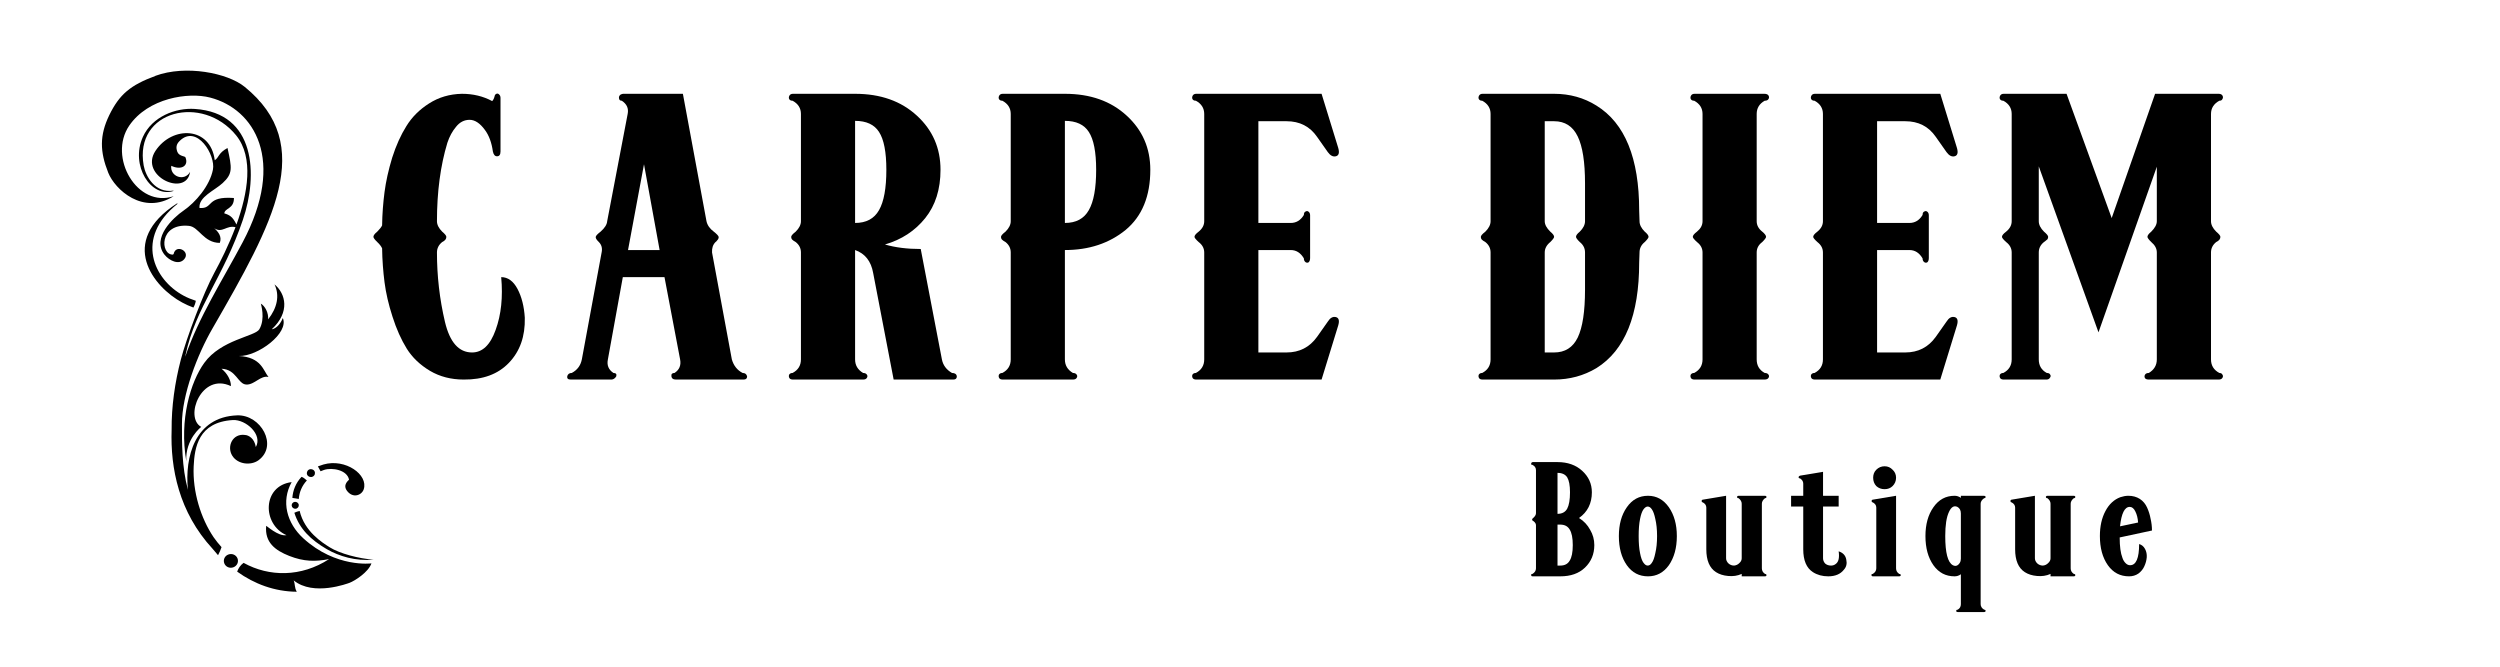 <?xml version="1.0" encoding="UTF-8"?> <svg xmlns="http://www.w3.org/2000/svg" xmlns:xlink="http://www.w3.org/1999/xlink" width="150" zoomAndPan="magnify" viewBox="0 0 112.5 30" height="40" preserveAspectRatio="xMidYMid meet" version="1.0"><defs><g></g><clipPath id="131697c7fa"><path d="M 4.477 3 L 16.816 3 L 16.816 26.855 L 4.477 26.855 Z M 4.477 3 " clip-rule="nonzero"></path></clipPath></defs><g fill="#000000" fill-opacity="1"><g transform="translate(16.804, 17.08)"><g><path d="M 4.062 0 C 3.5 0 2.992 -0.129 2.547 -0.391 C 2.098 -0.66 1.75 -0.992 1.5 -1.391 C 1.25 -1.797 1.035 -2.273 0.859 -2.828 C 0.68 -3.379 0.562 -3.895 0.5 -4.375 C 0.438 -4.863 0.398 -5.375 0.391 -5.906 C 0.348 -6 0.273 -6.094 0.172 -6.188 C 0.055 -6.301 0 -6.379 0 -6.422 C 0 -6.484 0.055 -6.562 0.172 -6.656 C 0.285 -6.77 0.359 -6.863 0.391 -6.938 C 0.398 -7.457 0.438 -7.957 0.5 -8.438 C 0.562 -8.914 0.676 -9.43 0.844 -9.984 C 1.02 -10.535 1.234 -11.008 1.484 -11.406 C 1.734 -11.812 2.07 -12.148 2.5 -12.422 C 2.938 -12.703 3.43 -12.848 3.984 -12.859 C 4.484 -12.859 4.938 -12.75 5.344 -12.531 C 5.395 -12.582 5.43 -12.656 5.453 -12.75 C 5.461 -12.801 5.488 -12.836 5.531 -12.859 C 5.582 -12.879 5.625 -12.867 5.656 -12.828 C 5.695 -12.797 5.719 -12.742 5.719 -12.672 L 5.719 -10.266 C 5.719 -10.117 5.664 -10.047 5.562 -10.047 C 5.469 -10.047 5.406 -10.117 5.375 -10.266 C 5.32 -10.66 5.203 -10.984 5.016 -11.234 C 4.797 -11.535 4.566 -11.688 4.328 -11.688 C 4.086 -11.688 3.883 -11.582 3.719 -11.375 C 3.551 -11.176 3.422 -10.938 3.328 -10.656 C 3.016 -9.625 2.859 -8.445 2.859 -7.125 C 2.859 -6.969 2.938 -6.812 3.094 -6.656 C 3.219 -6.551 3.281 -6.473 3.281 -6.422 C 3.281 -6.379 3.27 -6.344 3.25 -6.312 C 3.238 -6.289 3.211 -6.266 3.172 -6.234 C 3.129 -6.211 3.102 -6.195 3.094 -6.188 C 2.938 -6.062 2.859 -5.906 2.859 -5.719 C 2.859 -4.664 2.977 -3.625 3.219 -2.594 C 3.438 -1.676 3.844 -1.219 4.438 -1.219 C 4.906 -1.219 5.258 -1.555 5.5 -2.234 C 5.75 -2.922 5.832 -3.711 5.75 -4.609 C 6.051 -4.609 6.297 -4.43 6.484 -4.078 C 6.672 -3.723 6.781 -3.289 6.812 -2.781 C 6.832 -1.945 6.594 -1.27 6.094 -0.75 C 5.602 -0.238 4.926 0.008 4.062 0 Z M 4.062 0 "></path></g></g></g><g fill="#000000" fill-opacity="1"><g transform="translate(25.511, 17.08)"><g><path d="M 1.438 -6.188 C 1.332 -6.289 1.285 -6.367 1.297 -6.422 C 1.305 -6.473 1.379 -6.551 1.516 -6.656 C 1.703 -6.82 1.801 -6.977 1.812 -7.125 L 2.734 -11.953 C 2.785 -12.203 2.695 -12.398 2.469 -12.547 C 2.395 -12.547 2.352 -12.582 2.344 -12.656 C 2.332 -12.727 2.359 -12.785 2.422 -12.828 C 2.473 -12.848 2.508 -12.859 2.531 -12.859 L 5.219 -12.859 L 6.281 -7.125 C 6.32 -6.945 6.43 -6.789 6.609 -6.656 C 6.742 -6.551 6.816 -6.473 6.828 -6.422 C 6.836 -6.367 6.812 -6.312 6.75 -6.25 C 6.727 -6.219 6.707 -6.195 6.688 -6.188 C 6.57 -6.07 6.52 -5.914 6.531 -5.719 L 7.422 -0.906 C 7.504 -0.625 7.664 -0.422 7.906 -0.297 C 8.02 -0.297 8.086 -0.242 8.109 -0.141 C 8.109 -0.047 8.055 0 7.953 0 L 4.906 0 C 4.781 0 4.711 -0.051 4.703 -0.156 C 4.691 -0.25 4.738 -0.297 4.844 -0.297 C 5.062 -0.441 5.145 -0.645 5.094 -0.906 L 4.391 -4.609 L 2.516 -4.609 L 1.844 -0.906 C 1.789 -0.645 1.875 -0.441 2.094 -0.297 C 2.207 -0.297 2.25 -0.242 2.219 -0.141 C 2.164 -0.055 2.098 -0.008 2.016 0 L 0.172 0 C 0.047 0 -0.004 -0.051 0.016 -0.156 C 0.047 -0.25 0.113 -0.297 0.219 -0.297 C 0.469 -0.43 0.617 -0.633 0.672 -0.906 L 1.562 -5.719 C 1.602 -5.906 1.562 -6.062 1.438 -6.188 Z M 4.172 -5.828 L 3.469 -9.688 L 2.75 -5.828 Z M 4.172 -5.828 "></path></g></g></g><g fill="#000000" fill-opacity="1"><g transform="translate(35.495, 17.08)"><g><path d="M 2.984 -11.641 L 2.984 -7.047 C 3.484 -7.047 3.844 -7.238 4.062 -7.625 C 4.281 -8.008 4.391 -8.613 4.391 -9.438 C 4.391 -10.238 4.281 -10.805 4.062 -11.141 C 3.852 -11.473 3.492 -11.641 2.984 -11.641 Z M 0.547 -11.953 C 0.547 -12.211 0.422 -12.41 0.172 -12.547 C 0.098 -12.547 0.047 -12.57 0.016 -12.625 C -0.004 -12.676 0 -12.727 0.031 -12.781 C 0.062 -12.832 0.113 -12.859 0.188 -12.859 L 2.984 -12.859 C 4.129 -12.859 5.055 -12.531 5.766 -11.875 C 6.473 -11.227 6.828 -10.414 6.828 -9.438 C 6.828 -8.562 6.598 -7.836 6.141 -7.266 C 5.68 -6.691 5.078 -6.297 4.328 -6.078 C 4.797 -5.941 5.332 -5.875 5.938 -5.875 L 6.891 -0.906 C 6.941 -0.645 7.094 -0.441 7.344 -0.297 C 7.477 -0.297 7.551 -0.242 7.562 -0.141 C 7.562 -0.047 7.508 0 7.406 0 L 4.719 0 L 3.797 -4.797 C 3.703 -5.328 3.43 -5.672 2.984 -5.828 L 2.984 -0.906 C 2.984 -0.645 3.102 -0.441 3.344 -0.297 C 3.426 -0.297 3.484 -0.27 3.516 -0.219 C 3.547 -0.176 3.547 -0.129 3.516 -0.078 C 3.484 -0.023 3.426 0 3.344 0 L 0.188 0 C 0.113 0 0.062 -0.02 0.031 -0.062 C 0 -0.113 -0.004 -0.164 0.016 -0.219 C 0.047 -0.27 0.098 -0.297 0.172 -0.297 C 0.422 -0.43 0.547 -0.633 0.547 -0.906 L 0.547 -5.719 C 0.547 -5.906 0.469 -6.062 0.312 -6.188 C 0.301 -6.195 0.273 -6.211 0.234 -6.234 C 0.191 -6.266 0.16 -6.289 0.141 -6.312 C 0.117 -6.344 0.109 -6.379 0.109 -6.422 C 0.109 -6.473 0.176 -6.551 0.312 -6.656 C 0.469 -6.812 0.547 -6.969 0.547 -7.125 Z M 0.547 -11.953 "></path></g></g></g><g fill="#000000" fill-opacity="1"><g transform="translate(44.936, 17.08)"><g><path d="M 2.984 -11.641 L 2.984 -7.047 C 3.484 -7.047 3.844 -7.238 4.062 -7.625 C 4.281 -8.008 4.391 -8.613 4.391 -9.438 C 4.391 -10.238 4.281 -10.805 4.062 -11.141 C 3.852 -11.473 3.492 -11.641 2.984 -11.641 Z M 0.547 -11.953 C 0.547 -12.211 0.422 -12.41 0.172 -12.547 C 0.098 -12.547 0.047 -12.57 0.016 -12.625 C -0.004 -12.676 0 -12.727 0.031 -12.781 C 0.062 -12.832 0.113 -12.859 0.188 -12.859 L 2.984 -12.859 C 4.129 -12.859 5.055 -12.531 5.766 -11.875 C 6.473 -11.227 6.828 -10.414 6.828 -9.438 C 6.828 -8.25 6.457 -7.348 5.719 -6.734 C 4.977 -6.129 4.066 -5.828 2.984 -5.828 L 2.984 -0.906 C 2.984 -0.645 3.102 -0.441 3.344 -0.297 C 3.426 -0.297 3.484 -0.27 3.516 -0.219 C 3.547 -0.176 3.547 -0.129 3.516 -0.078 C 3.484 -0.023 3.426 0 3.344 0 L 0.188 0 C 0.113 0 0.062 -0.02 0.031 -0.062 C 0 -0.113 -0.004 -0.164 0.016 -0.219 C 0.047 -0.27 0.098 -0.297 0.172 -0.297 C 0.422 -0.43 0.547 -0.633 0.547 -0.906 L 0.547 -5.719 C 0.547 -5.906 0.469 -6.062 0.312 -6.188 C 0.301 -6.195 0.273 -6.211 0.234 -6.234 C 0.191 -6.266 0.16 -6.289 0.141 -6.312 C 0.117 -6.344 0.109 -6.379 0.109 -6.422 C 0.109 -6.473 0.176 -6.551 0.312 -6.656 C 0.469 -6.812 0.547 -6.969 0.547 -7.125 Z M 0.547 -11.953 "></path></g></g></g><g fill="#000000" fill-opacity="1"><g transform="translate(53.643, 17.08)"><g><path d="M 2.984 -1.219 L 4.25 -1.219 C 4.832 -1.219 5.289 -1.453 5.625 -1.922 L 6.109 -2.609 C 6.211 -2.773 6.332 -2.844 6.469 -2.812 C 6.602 -2.781 6.641 -2.656 6.578 -2.438 L 5.828 0 L 0.188 0 C 0.113 0 0.062 -0.02 0.031 -0.062 C 0 -0.113 -0.004 -0.164 0.016 -0.219 C 0.047 -0.27 0.098 -0.297 0.172 -0.297 C 0.422 -0.43 0.547 -0.633 0.547 -0.906 L 0.547 -5.719 C 0.547 -5.906 0.461 -6.062 0.297 -6.188 C 0.172 -6.301 0.109 -6.379 0.109 -6.422 C 0.109 -6.484 0.172 -6.562 0.297 -6.656 C 0.461 -6.789 0.547 -6.945 0.547 -7.125 L 0.547 -11.953 C 0.547 -12.211 0.422 -12.41 0.172 -12.547 C 0.098 -12.547 0.047 -12.57 0.016 -12.625 C -0.004 -12.676 0 -12.727 0.031 -12.781 C 0.062 -12.832 0.113 -12.859 0.188 -12.859 L 5.828 -12.859 L 6.578 -10.422 C 6.641 -10.203 6.602 -10.078 6.469 -10.047 C 6.344 -10.016 6.223 -10.078 6.109 -10.234 L 5.625 -10.922 C 5.301 -11.391 4.844 -11.625 4.25 -11.625 L 2.984 -11.625 L 2.984 -7.047 L 4.438 -7.047 C 4.688 -7.047 4.883 -7.164 5.031 -7.406 C 5.031 -7.488 5.055 -7.539 5.109 -7.562 C 5.16 -7.594 5.207 -7.586 5.25 -7.547 C 5.289 -7.516 5.312 -7.461 5.312 -7.391 L 5.312 -5.469 C 5.312 -5.383 5.289 -5.32 5.25 -5.281 C 5.207 -5.25 5.16 -5.25 5.109 -5.281 C 5.055 -5.32 5.031 -5.379 5.031 -5.453 C 4.883 -5.703 4.688 -5.828 4.438 -5.828 L 2.984 -5.828 Z M 2.984 -1.219 "></path></g></g></g><g fill="#000000" fill-opacity="1"><g transform="translate(62.137, 17.08)"><g></g></g></g><g fill="#000000" fill-opacity="1"><g transform="translate(66.529, 17.08)"><g><path d="M 2.984 -11.625 L 2.984 -7.125 C 2.984 -6.977 3.066 -6.82 3.234 -6.656 C 3.348 -6.562 3.406 -6.484 3.406 -6.422 C 3.406 -6.379 3.348 -6.301 3.234 -6.188 C 3.066 -6.051 2.984 -5.895 2.984 -5.719 L 2.984 -1.219 L 3.406 -1.219 C 3.895 -1.219 4.25 -1.441 4.469 -1.891 C 4.688 -2.348 4.797 -3.066 4.797 -4.047 L 4.797 -5.719 C 4.797 -5.906 4.719 -6.062 4.562 -6.188 C 4.445 -6.301 4.391 -6.379 4.391 -6.422 C 4.391 -6.484 4.445 -6.562 4.562 -6.656 C 4.719 -6.812 4.797 -6.969 4.797 -7.125 L 4.797 -8.828 C 4.797 -9.785 4.688 -10.488 4.469 -10.938 C 4.25 -11.395 3.895 -11.625 3.406 -11.625 Z M 0.547 -11.953 C 0.547 -12.211 0.422 -12.41 0.172 -12.547 C 0.098 -12.547 0.047 -12.57 0.016 -12.625 C -0.004 -12.676 0 -12.727 0.031 -12.781 C 0.062 -12.832 0.113 -12.859 0.188 -12.859 L 3.406 -12.859 C 4.113 -12.859 4.75 -12.68 5.312 -12.328 C 6.594 -11.535 7.234 -9.961 7.234 -7.609 L 7.25 -7.125 C 7.25 -6.969 7.328 -6.812 7.484 -6.656 C 7.598 -6.562 7.656 -6.484 7.656 -6.422 C 7.656 -6.379 7.598 -6.301 7.484 -6.188 C 7.328 -6.062 7.25 -5.906 7.25 -5.719 L 7.234 -5.266 C 7.234 -2.898 6.594 -1.316 5.312 -0.516 C 4.738 -0.172 4.102 0 3.406 0 L 0.188 0 C 0.113 0 0.062 -0.02 0.031 -0.062 C 0 -0.113 -0.004 -0.164 0.016 -0.219 C 0.047 -0.27 0.098 -0.297 0.172 -0.297 C 0.422 -0.43 0.547 -0.633 0.547 -0.906 L 0.547 -5.719 C 0.547 -5.906 0.469 -6.062 0.312 -6.188 C 0.301 -6.195 0.273 -6.211 0.234 -6.234 C 0.191 -6.266 0.16 -6.289 0.141 -6.312 C 0.117 -6.344 0.109 -6.379 0.109 -6.422 C 0.109 -6.473 0.176 -6.551 0.312 -6.656 C 0.469 -6.812 0.547 -6.969 0.547 -7.125 Z M 0.547 -11.953 "></path></g></g></g><g fill="#000000" fill-opacity="1"><g transform="translate(76.067, 17.08)"><g><path d="M 0.109 -6.422 C 0.109 -6.484 0.172 -6.562 0.297 -6.656 C 0.461 -6.789 0.547 -6.945 0.547 -7.125 L 0.547 -11.953 C 0.547 -12.211 0.422 -12.41 0.172 -12.547 C 0.098 -12.547 0.047 -12.57 0.016 -12.625 C -0.004 -12.676 0 -12.727 0.031 -12.781 C 0.062 -12.832 0.113 -12.859 0.188 -12.859 L 3.328 -12.859 C 3.422 -12.859 3.484 -12.832 3.516 -12.781 C 3.547 -12.727 3.547 -12.676 3.516 -12.625 C 3.484 -12.57 3.426 -12.547 3.344 -12.547 C 3.102 -12.41 2.984 -12.211 2.984 -11.953 L 2.984 -7.125 C 2.984 -6.945 3.066 -6.789 3.234 -6.656 C 3.348 -6.562 3.406 -6.484 3.406 -6.422 C 3.406 -6.379 3.348 -6.301 3.234 -6.188 C 3.066 -6.062 2.984 -5.906 2.984 -5.719 L 2.984 -0.906 C 2.984 -0.633 3.102 -0.43 3.344 -0.297 C 3.426 -0.297 3.484 -0.27 3.516 -0.219 C 3.547 -0.176 3.547 -0.129 3.516 -0.078 C 3.484 -0.023 3.422 0 3.328 0 L 0.188 0 C 0.113 0 0.062 -0.02 0.031 -0.062 C 0 -0.113 -0.004 -0.164 0.016 -0.219 C 0.047 -0.27 0.098 -0.297 0.172 -0.297 C 0.422 -0.43 0.547 -0.633 0.547 -0.906 L 0.547 -5.719 C 0.547 -5.906 0.461 -6.062 0.297 -6.188 C 0.172 -6.301 0.109 -6.379 0.109 -6.422 Z M 0.109 -6.422 "></path></g></g></g><g fill="#000000" fill-opacity="1"><g transform="translate(81.485, 17.08)"><g><path d="M 2.984 -1.219 L 4.25 -1.219 C 4.832 -1.219 5.289 -1.453 5.625 -1.922 L 6.109 -2.609 C 6.211 -2.773 6.332 -2.844 6.469 -2.812 C 6.602 -2.781 6.641 -2.656 6.578 -2.438 L 5.828 0 L 0.188 0 C 0.113 0 0.062 -0.02 0.031 -0.062 C 0 -0.113 -0.004 -0.164 0.016 -0.219 C 0.047 -0.27 0.098 -0.297 0.172 -0.297 C 0.422 -0.43 0.547 -0.633 0.547 -0.906 L 0.547 -5.719 C 0.547 -5.906 0.461 -6.062 0.297 -6.188 C 0.172 -6.301 0.109 -6.379 0.109 -6.422 C 0.109 -6.484 0.172 -6.562 0.297 -6.656 C 0.461 -6.789 0.547 -6.945 0.547 -7.125 L 0.547 -11.953 C 0.547 -12.211 0.422 -12.41 0.172 -12.547 C 0.098 -12.547 0.047 -12.57 0.016 -12.625 C -0.004 -12.676 0 -12.727 0.031 -12.781 C 0.062 -12.832 0.113 -12.859 0.188 -12.859 L 5.828 -12.859 L 6.578 -10.422 C 6.641 -10.203 6.602 -10.078 6.469 -10.047 C 6.344 -10.016 6.223 -10.078 6.109 -10.234 L 5.625 -10.922 C 5.301 -11.391 4.844 -11.625 4.25 -11.625 L 2.984 -11.625 L 2.984 -7.047 L 4.438 -7.047 C 4.688 -7.047 4.883 -7.164 5.031 -7.406 C 5.031 -7.488 5.055 -7.539 5.109 -7.562 C 5.16 -7.594 5.207 -7.586 5.25 -7.547 C 5.289 -7.516 5.312 -7.461 5.312 -7.391 L 5.312 -5.469 C 5.312 -5.383 5.289 -5.32 5.25 -5.281 C 5.207 -5.25 5.16 -5.25 5.109 -5.281 C 5.055 -5.32 5.031 -5.379 5.031 -5.453 C 4.883 -5.703 4.688 -5.828 4.438 -5.828 L 2.984 -5.828 Z M 2.984 -1.219 "></path></g></g></g><g fill="#000000" fill-opacity="1"><g transform="translate(89.979, 17.08)"><g><path d="M 4.453 -2.125 L 1.766 -9.594 L 1.766 -7.125 C 1.766 -6.969 1.844 -6.812 2 -6.656 C 2.125 -6.551 2.188 -6.473 2.188 -6.422 C 2.188 -6.379 2.176 -6.344 2.156 -6.312 C 2.133 -6.289 2.102 -6.266 2.062 -6.234 C 2.031 -6.211 2.008 -6.195 2 -6.188 C 1.844 -6.062 1.766 -5.906 1.766 -5.719 L 1.766 -0.906 C 1.766 -0.633 1.883 -0.43 2.125 -0.297 C 2.207 -0.297 2.258 -0.27 2.281 -0.219 C 2.312 -0.176 2.305 -0.129 2.266 -0.078 C 2.234 -0.023 2.18 0 2.109 0 L 0.188 0 C 0.113 0 0.062 -0.02 0.031 -0.062 C 0 -0.113 -0.004 -0.164 0.016 -0.219 C 0.047 -0.27 0.098 -0.297 0.172 -0.297 C 0.422 -0.43 0.547 -0.633 0.547 -0.906 L 0.547 -5.719 C 0.547 -5.906 0.461 -6.062 0.297 -6.188 C 0.172 -6.301 0.109 -6.379 0.109 -6.422 C 0.109 -6.484 0.172 -6.562 0.297 -6.656 C 0.461 -6.789 0.547 -6.945 0.547 -7.125 L 0.547 -11.953 C 0.547 -12.211 0.422 -12.41 0.172 -12.547 C 0.098 -12.547 0.047 -12.57 0.016 -12.625 C -0.004 -12.676 0 -12.727 0.031 -12.781 C 0.062 -12.832 0.113 -12.859 0.188 -12.859 L 3.016 -12.859 L 5.047 -7.266 L 7 -12.859 L 9.859 -12.859 C 9.941 -12.859 10 -12.832 10.031 -12.781 C 10.062 -12.727 10.062 -12.676 10.031 -12.625 C 10.008 -12.57 9.961 -12.547 9.891 -12.547 C 9.641 -12.41 9.516 -12.211 9.516 -11.953 L 9.516 -7.125 C 9.516 -6.969 9.594 -6.812 9.75 -6.656 C 9.875 -6.551 9.938 -6.473 9.938 -6.422 C 9.938 -6.379 9.926 -6.344 9.906 -6.312 C 9.895 -6.289 9.867 -6.266 9.828 -6.234 C 9.785 -6.211 9.758 -6.195 9.75 -6.188 C 9.594 -6.062 9.516 -5.906 9.516 -5.719 L 9.516 -0.906 C 9.516 -0.633 9.641 -0.43 9.891 -0.297 C 9.961 -0.297 10.008 -0.27 10.031 -0.219 C 10.062 -0.176 10.062 -0.129 10.031 -0.078 C 10 -0.023 9.941 0 9.859 0 L 6.719 0 C 6.633 0 6.578 -0.02 6.547 -0.062 C 6.516 -0.113 6.516 -0.164 6.547 -0.219 C 6.578 -0.27 6.633 -0.297 6.719 -0.297 C 6.957 -0.441 7.078 -0.645 7.078 -0.906 L 7.078 -5.719 C 7.078 -5.895 6.992 -6.051 6.828 -6.188 C 6.711 -6.301 6.656 -6.379 6.656 -6.422 C 6.656 -6.484 6.711 -6.562 6.828 -6.656 C 6.992 -6.82 7.078 -6.977 7.078 -7.125 L 7.078 -9.578 Z M 4.453 -2.125 "></path></g></g></g><g clip-path="url(#131697c7fa)"><path fill="#000000" d="M 10.688 25.129 C 10.625 24.969 10.441 24.891 10.277 24.953 C 10.113 25.012 10.031 25.191 10.094 25.352 C 10.156 25.512 10.34 25.59 10.504 25.527 C 10.668 25.465 10.75 25.289 10.688 25.129 Z M 8.262 13.305 C 6.91 12.578 6.055 10.715 7.984 9.176 L 7.977 9.145 C 5.258 10.891 6.922 12.93 8.199 13.613 C 8.363 13.703 8.531 13.777 8.703 13.84 C 8.758 13.746 8.793 13.648 8.812 13.535 C 8.621 13.473 8.434 13.398 8.262 13.305 Z M 13.648 24.223 C 12.902 23.539 12.641 22.562 13.125 21.695 C 11.801 21.859 11.785 23.594 12.891 24.082 C 12.516 24.156 11.961 23.617 11.977 23.668 C 11.91 24.41 12.383 24.766 13.016 25.016 C 13.68 25.277 14.188 25.277 14.809 25.16 C 13.551 25.977 12.109 25.965 10.961 25.328 C 10.809 25.441 10.727 25.578 10.672 25.723 C 11.445 26.281 12.363 26.621 13.355 26.629 C 13.246 26.445 13.285 26.285 13.215 26.117 C 14.105 26.848 15.664 26.25 15.73 26.227 C 15.965 26.137 16.574 25.754 16.715 25.352 C 16.715 25.352 15.117 25.566 13.648 24.223 Z M 6.988 3.418 C 5.871 3.832 5.375 4.242 4.914 5.188 C 4.477 6.094 4.492 6.82 4.871 7.773 C 5.172 8.527 6.438 9.699 7.816 8.828 C 6.18 9.383 4.844 7.074 5.816 5.652 C 6.664 4.414 8.469 4.133 9.457 4.391 C 11.441 4.906 12.883 7.203 10.922 10.898 C 10.027 12.586 8.934 14.281 8.336 16.051 C 8.34 16.02 8.348 15.988 8.352 15.961 C 8.809 13.816 10.051 12.488 10.93 9.891 C 11.617 7.875 11.516 5.082 8.766 4.902 C 7.906 4.844 6.848 5.242 6.43 6.16 C 5.848 7.449 6.797 8.926 7.805 8.594 L 7.801 8.578 C 6.98 8.707 6.551 7.93 6.465 7.445 C 6.027 4.961 9.117 4.227 10.625 6.09 C 11.434 7.09 11.148 8.703 10.641 10.105 C 10.473 9.754 10.328 9.672 10.094 9.602 C 10.109 9.359 10.535 9.406 10.527 8.91 C 9.242 8.816 9.629 9.41 8.977 9.359 C 8.93 8.859 9.652 8.578 10.02 8.238 C 10.48 7.812 10.441 7.574 10.238 6.66 C 9.816 6.887 9.859 7.09 9.664 7.211 C 9.473 5.684 7.754 5.645 6.996 6.789 C 6.246 7.922 8.383 8.902 8.555 7.734 C 8.297 8.188 7.641 7.941 7.707 7.461 C 8.164 7.68 8.504 7.457 8.344 7.078 C 8.324 7.023 8.051 7.035 7.977 6.824 C 7.91 6.629 7.934 6.488 8.086 6.34 C 8.863 5.578 9.711 6.992 9.582 7.633 C 9.441 8.359 8.801 9.109 8.25 9.484 C 7.82 9.777 6.801 10.707 7.406 11.465 C 7.621 11.73 8.055 11.945 8.293 11.66 C 8.586 11.312 7.91 10.957 7.812 11.434 L 7.777 11.457 C 7.211 11.473 7.141 10.027 8.504 10.164 C 8.949 10.207 9.164 10.93 9.891 10.93 C 9.996 10.652 9.832 10.441 9.641 10.27 C 10 10.512 10.191 10.121 10.598 10.223 C 10.289 11.039 9.918 11.777 9.648 12.27 C 9.16 13.164 8.383 15.23 8.137 16.184 C 7.867 17.219 7.715 18.301 7.723 19.34 C 7.664 21.059 8.043 23.043 9.566 24.695 C 9.645 24.793 9.727 24.891 9.812 24.984 C 9.875 24.863 9.93 24.742 9.969 24.621 C 9.84 24.48 9.723 24.332 9.613 24.176 C 9.035 23.32 8.664 22.129 8.715 20.988 C 8.754 20.137 8.922 18.996 10.48 18.902 C 11.066 18.871 11.832 19.559 11.512 20.117 C 11.453 19.73 11.188 19.582 11.027 19.574 C 10.469 19.492 10.191 20.09 10.453 20.508 C 10.703 20.906 11.297 20.957 11.633 20.711 C 12.527 20.051 11.738 18.656 10.676 18.691 C 8.766 18.758 8.305 20.57 8.457 22.043 C 8.176 21.008 8.188 19.895 8.188 19.09 C 8.18 17.773 8.887 15.941 9.566 14.773 C 12.312 10.008 14.246 6.535 11.008 3.906 C 10.238 3.281 8.352 2.91 6.988 3.414 Z M 10.234 6.66 C 10.289 6.629 10.27 6.625 10.234 6.66 Z M 12.066 14.371 C 12.09 14.082 11.926 13.77 11.738 13.664 C 11.738 13.68 11.953 14.344 11.668 14.82 C 11.477 15.141 9.941 15.285 9.191 16.332 C 8.578 17.18 8.062 18.871 8.383 20.754 C 8.332 19.758 9.055 19.211 9.055 19.211 C 8.285 18.793 9.059 16.742 10.391 17.375 C 10.398 17.117 10.234 16.805 9.969 16.594 C 10.641 16.621 10.699 17.289 11.086 17.305 C 11.453 17.32 11.734 16.875 12.082 16.965 C 11.852 16.691 11.766 16.07 10.746 16.02 C 11.605 16.047 13.02 14.98 12.727 14.312 C 12.578 14.691 12.324 14.816 12.23 14.816 C 13.062 14.043 12.859 13.215 12.352 12.797 C 12.594 13.293 12.473 13.859 12.066 14.371 Z M 14.305 20.988 C 14.344 21.059 14.387 21.133 14.426 21.207 C 14.477 21.184 14.527 21.164 14.578 21.148 C 14.949 21.023 15.625 21.152 15.707 21.586 C 15.711 21.602 15.398 21.797 15.617 22.09 C 15.883 22.438 16.277 22.289 16.367 22.02 C 16.586 21.371 15.551 20.617 14.555 20.902 C 14.465 20.93 14.383 20.957 14.305 20.988 Z M 13.57 21.457 C 13.309 21.734 13.18 22.066 13.156 22.406 C 13.246 22.414 13.34 22.441 13.445 22.453 C 13.469 22.152 13.582 21.863 13.809 21.621 C 13.73 21.555 13.66 21.488 13.57 21.457 Z M 14.703 24.711 C 15.266 25.035 16.004 25.258 16.812 25.184 C 16.152 25.141 15.277 24.906 14.844 24.633 C 14.5 24.418 13.703 23.918 13.484 22.992 C 13.402 23.008 13.32 23.039 13.246 23.074 C 13.477 23.809 13.992 24.293 14.703 24.711 Z M 14.152 21.203 C 14.102 21.117 13.992 21.086 13.902 21.133 C 13.816 21.18 13.781 21.289 13.828 21.375 C 13.879 21.461 13.988 21.492 14.078 21.445 C 14.168 21.398 14.199 21.293 14.152 21.203 Z M 13.145 22.812 C 13.188 22.887 13.285 22.918 13.363 22.875 C 13.438 22.836 13.469 22.738 13.426 22.664 C 13.383 22.59 13.285 22.559 13.207 22.602 C 13.133 22.641 13.102 22.738 13.145 22.812 Z M 13.145 22.812 " fill-opacity="1" fill-rule="nonzero"></path></g><g fill="#000000" fill-opacity="1"><g transform="translate(68.9, 25.935)"><g><path d="M 1.188 -4.656 L 1.188 -2.812 C 1.395 -2.812 1.539 -2.891 1.625 -3.047 C 1.707 -3.203 1.75 -3.445 1.75 -3.781 C 1.75 -4.094 1.707 -4.316 1.625 -4.453 C 1.539 -4.586 1.395 -4.656 1.188 -4.656 Z M 0.219 -4.781 C 0.219 -4.883 0.164 -4.961 0.062 -5.016 C 0.031 -5.016 0.008 -5.023 0 -5.047 C 0 -5.066 0.004 -5.086 0.016 -5.109 C 0.023 -5.129 0.047 -5.141 0.078 -5.141 L 1.188 -5.141 C 1.645 -5.141 2.016 -5.008 2.297 -4.75 C 2.586 -4.488 2.734 -4.164 2.734 -3.781 C 2.734 -3.281 2.539 -2.895 2.156 -2.625 C 2.375 -2.488 2.539 -2.312 2.656 -2.094 C 2.781 -1.883 2.844 -1.656 2.844 -1.406 C 2.844 -1 2.703 -0.66 2.422 -0.391 C 2.148 -0.129 1.781 0 1.312 0 L 0.078 0 C 0.047 0 0.023 -0.004 0.016 -0.016 C 0.004 -0.035 0 -0.055 0 -0.078 C 0.008 -0.098 0.031 -0.109 0.062 -0.109 C 0.164 -0.172 0.219 -0.254 0.219 -0.359 L 0.219 -2.297 C 0.219 -2.359 0.188 -2.414 0.125 -2.469 C 0.113 -2.477 0.098 -2.488 0.078 -2.5 C 0.066 -2.508 0.055 -2.52 0.047 -2.531 C 0.047 -2.539 0.047 -2.551 0.047 -2.562 C 0.047 -2.582 0.07 -2.613 0.125 -2.656 C 0.188 -2.719 0.219 -2.781 0.219 -2.844 Z M 1.188 -0.484 L 1.312 -0.484 C 1.508 -0.484 1.648 -0.555 1.734 -0.703 C 1.828 -0.848 1.875 -1.082 1.875 -1.406 C 1.875 -1.727 1.828 -1.961 1.734 -2.109 C 1.648 -2.254 1.508 -2.328 1.312 -2.328 L 1.188 -2.328 Z M 1.188 -0.484 "></path></g></g></g><g fill="#000000" fill-opacity="1"><g transform="translate(72.849, 25.935)"><g><path d="M 0 -1.812 C 0 -2.332 0.117 -2.766 0.359 -3.109 C 0.598 -3.453 0.914 -3.625 1.312 -3.625 C 1.695 -3.625 2.008 -3.453 2.25 -3.109 C 2.488 -2.766 2.609 -2.332 2.609 -1.812 C 2.609 -1.281 2.488 -0.844 2.25 -0.5 C 2.008 -0.164 1.695 0 1.312 0 C 0.914 0 0.598 -0.164 0.359 -0.5 C 0.117 -0.844 0 -1.281 0 -1.812 Z M 1.109 -0.609 C 1.172 -0.523 1.234 -0.484 1.297 -0.484 C 1.367 -0.484 1.43 -0.523 1.484 -0.609 C 1.547 -0.691 1.598 -0.836 1.641 -1.047 C 1.691 -1.254 1.719 -1.508 1.719 -1.812 C 1.719 -2.113 1.691 -2.367 1.641 -2.578 C 1.598 -2.785 1.547 -2.93 1.484 -3.016 C 1.43 -3.098 1.367 -3.141 1.297 -3.141 C 1.234 -3.141 1.172 -3.098 1.109 -3.016 C 1.047 -2.93 0.992 -2.785 0.953 -2.578 C 0.91 -2.367 0.891 -2.113 0.891 -1.812 C 0.891 -1.508 0.91 -1.254 0.953 -1.047 C 0.992 -0.836 1.047 -0.691 1.109 -0.609 Z M 1.109 -0.609 "></path></g></g></g><g fill="#000000" fill-opacity="1"><g transform="translate(76.565, 25.935)"><g><path d="M 2.719 -0.359 C 2.719 -0.254 2.766 -0.172 2.859 -0.109 C 2.891 -0.109 2.91 -0.098 2.922 -0.078 C 2.93 -0.066 2.93 -0.051 2.922 -0.031 C 2.91 -0.008 2.891 0 2.859 0 L 1.812 0 L 1.812 -0.109 C 1.625 -0.023 1.422 0.004 1.203 -0.016 C 0.984 -0.035 0.801 -0.094 0.656 -0.188 C 0.363 -0.375 0.219 -0.719 0.219 -1.219 L 0.219 -3.094 C 0.219 -3.195 0.164 -3.273 0.062 -3.328 C 0.039 -3.328 0.023 -3.336 0.016 -3.359 C 0.004 -3.379 0.004 -3.398 0.016 -3.422 C 0.023 -3.441 0.047 -3.453 0.078 -3.453 L 1.109 -3.625 L 1.109 -0.812 C 1.109 -0.727 1.145 -0.648 1.219 -0.578 C 1.289 -0.516 1.375 -0.484 1.469 -0.484 C 1.562 -0.492 1.641 -0.531 1.703 -0.594 C 1.773 -0.656 1.812 -0.727 1.812 -0.812 L 1.812 -3.266 C 1.812 -3.359 1.766 -3.441 1.672 -3.516 C 1.641 -3.516 1.617 -3.523 1.609 -3.547 C 1.598 -3.566 1.598 -3.582 1.609 -3.594 C 1.617 -3.613 1.641 -3.625 1.672 -3.625 L 2.859 -3.625 C 2.891 -3.625 2.91 -3.613 2.922 -3.594 C 2.93 -3.582 2.93 -3.566 2.922 -3.547 C 2.91 -3.523 2.891 -3.516 2.859 -3.516 C 2.766 -3.441 2.719 -3.359 2.719 -3.266 Z M 2.719 -0.359 "></path></g></g></g><g fill="#000000" fill-opacity="1"><g transform="translate(80.599, 25.935)"><g><path d="M 2.375 -0.297 C 2.219 -0.098 1.984 0 1.672 0 C 1.41 0 1.18 -0.062 0.984 -0.188 C 0.691 -0.375 0.547 -0.719 0.547 -1.219 L 0.547 -3.141 L 0 -3.141 L 0 -3.625 L 0.547 -3.625 L 0.547 -4.172 C 0.547 -4.266 0.5 -4.344 0.406 -4.406 C 0.375 -4.406 0.352 -4.414 0.344 -4.438 C 0.332 -4.457 0.332 -4.473 0.344 -4.484 C 0.352 -4.504 0.375 -4.52 0.406 -4.531 L 1.438 -4.703 L 1.438 -3.625 L 2.141 -3.625 L 2.141 -3.141 L 1.438 -3.141 L 1.438 -0.812 C 1.438 -0.727 1.469 -0.648 1.531 -0.578 C 1.602 -0.516 1.691 -0.484 1.797 -0.484 C 1.879 -0.484 1.953 -0.508 2.016 -0.562 C 2.141 -0.656 2.18 -0.844 2.141 -1.125 C 2.336 -1.062 2.453 -0.938 2.484 -0.75 C 2.523 -0.57 2.488 -0.422 2.375 -0.297 Z M 2.375 -0.297 "></path></g></g></g><g fill="#000000" fill-opacity="1"><g transform="translate(84.214, 25.935)"><g><path d="M 1.109 -3.625 L 1.109 -0.359 C 1.109 -0.254 1.156 -0.172 1.25 -0.109 C 1.281 -0.109 1.301 -0.098 1.312 -0.078 C 1.332 -0.066 1.332 -0.051 1.312 -0.031 C 1.301 -0.008 1.281 0 1.25 0 L 0.078 0 C 0.047 0 0.023 -0.004 0.016 -0.016 C 0.004 -0.035 0 -0.055 0 -0.078 C 0.008 -0.098 0.031 -0.109 0.062 -0.109 C 0.164 -0.172 0.219 -0.254 0.219 -0.359 L 0.219 -3.094 C 0.219 -3.195 0.164 -3.273 0.062 -3.328 C 0.039 -3.328 0.023 -3.336 0.016 -3.359 C 0.004 -3.379 0.004 -3.398 0.016 -3.422 C 0.023 -3.441 0.047 -3.453 0.078 -3.453 Z M 0.219 -4.797 C 0.32 -4.898 0.445 -4.953 0.594 -4.953 C 0.738 -4.953 0.859 -4.898 0.953 -4.797 C 1.055 -4.703 1.109 -4.582 1.109 -4.438 C 1.109 -4.289 1.055 -4.164 0.953 -4.062 C 0.859 -3.969 0.738 -3.922 0.594 -3.922 C 0.445 -3.922 0.32 -3.969 0.219 -4.062 C 0.125 -4.164 0.078 -4.289 0.078 -4.438 C 0.078 -4.582 0.125 -4.703 0.219 -4.797 Z M 0.219 -4.797 "></path></g></g></g><g fill="#000000" fill-opacity="1"><g transform="translate(86.645, 25.935)"><g><path d="M 0 -1.812 C 0 -2.332 0.117 -2.766 0.359 -3.109 C 0.598 -3.453 0.914 -3.625 1.312 -3.625 C 1.414 -3.625 1.508 -3.594 1.594 -3.531 L 1.594 -3.625 L 2.625 -3.625 C 2.664 -3.625 2.691 -3.613 2.703 -3.594 C 2.711 -3.582 2.711 -3.566 2.703 -3.547 C 2.691 -3.523 2.672 -3.516 2.641 -3.516 C 2.535 -3.441 2.484 -3.359 2.484 -3.266 L 2.484 1.25 C 2.484 1.352 2.535 1.438 2.641 1.5 C 2.672 1.5 2.691 1.508 2.703 1.531 C 2.711 1.551 2.711 1.566 2.703 1.578 C 2.691 1.598 2.664 1.609 2.625 1.609 L 1.469 1.609 C 1.426 1.609 1.398 1.598 1.391 1.578 C 1.379 1.566 1.379 1.551 1.391 1.531 C 1.398 1.508 1.422 1.5 1.453 1.5 C 1.547 1.445 1.594 1.363 1.594 1.25 L 1.594 -0.094 C 1.508 -0.031 1.414 0 1.312 0 C 0.914 0 0.598 -0.164 0.359 -0.5 C 0.117 -0.844 0 -1.281 0 -1.812 Z M 1.594 -0.797 L 1.594 -2.828 C 1.594 -2.973 1.539 -3.07 1.438 -3.125 C 1.289 -3.195 1.164 -3.125 1.062 -2.906 C 0.945 -2.664 0.891 -2.301 0.891 -1.812 C 0.891 -1.062 1.004 -0.625 1.234 -0.5 C 1.359 -0.438 1.461 -0.473 1.547 -0.609 C 1.578 -0.66 1.594 -0.723 1.594 -0.797 Z M 1.594 -0.797 "></path></g></g></g><g fill="#000000" fill-opacity="1"><g transform="translate(90.462, 25.935)"><g><path d="M 2.719 -0.359 C 2.719 -0.254 2.766 -0.172 2.859 -0.109 C 2.891 -0.109 2.91 -0.098 2.922 -0.078 C 2.93 -0.066 2.93 -0.051 2.922 -0.031 C 2.91 -0.008 2.891 0 2.859 0 L 1.812 0 L 1.812 -0.109 C 1.625 -0.023 1.422 0.004 1.203 -0.016 C 0.984 -0.035 0.801 -0.094 0.656 -0.188 C 0.363 -0.375 0.219 -0.719 0.219 -1.219 L 0.219 -3.094 C 0.219 -3.195 0.164 -3.273 0.062 -3.328 C 0.039 -3.328 0.023 -3.336 0.016 -3.359 C 0.004 -3.379 0.004 -3.398 0.016 -3.422 C 0.023 -3.441 0.047 -3.453 0.078 -3.453 L 1.109 -3.625 L 1.109 -0.812 C 1.109 -0.727 1.145 -0.648 1.219 -0.578 C 1.289 -0.516 1.375 -0.484 1.469 -0.484 C 1.562 -0.492 1.641 -0.531 1.703 -0.594 C 1.773 -0.656 1.812 -0.727 1.812 -0.812 L 1.812 -3.266 C 1.812 -3.359 1.766 -3.441 1.672 -3.516 C 1.641 -3.516 1.617 -3.523 1.609 -3.547 C 1.598 -3.566 1.598 -3.582 1.609 -3.594 C 1.617 -3.613 1.641 -3.625 1.672 -3.625 L 2.859 -3.625 C 2.891 -3.625 2.91 -3.613 2.922 -3.594 C 2.93 -3.582 2.93 -3.566 2.922 -3.547 C 2.91 -3.523 2.891 -3.516 2.859 -3.516 C 2.766 -3.441 2.719 -3.359 2.719 -3.266 Z M 2.719 -0.359 "></path></g></g></g><g fill="#000000" fill-opacity="1"><g transform="translate(94.495, 25.935)"><g><path d="M 0 -1.812 C 0 -2.25 0.082 -2.625 0.25 -2.938 C 0.414 -3.25 0.641 -3.457 0.922 -3.562 C 1.047 -3.602 1.164 -3.625 1.281 -3.625 C 1.477 -3.625 1.648 -3.578 1.797 -3.484 C 1.941 -3.391 2.051 -3.258 2.125 -3.094 C 2.195 -2.938 2.25 -2.77 2.281 -2.594 C 2.32 -2.426 2.344 -2.25 2.344 -2.062 L 0.891 -1.75 C 0.891 -1.352 0.93 -1.047 1.016 -0.828 C 1.047 -0.734 1.094 -0.656 1.156 -0.594 C 1.219 -0.531 1.285 -0.5 1.359 -0.5 C 1.629 -0.5 1.766 -0.816 1.766 -1.453 C 1.879 -1.422 1.969 -1.348 2.031 -1.234 C 2.094 -1.117 2.117 -0.992 2.109 -0.859 C 2.098 -0.723 2.062 -0.586 2 -0.453 C 1.945 -0.328 1.859 -0.219 1.734 -0.125 C 1.609 -0.039 1.469 0 1.312 0 C 0.914 0 0.598 -0.164 0.359 -0.5 C 0.117 -0.844 0 -1.281 0 -1.812 Z M 0.906 -2.25 L 1.719 -2.422 C 1.707 -2.617 1.664 -2.785 1.594 -2.922 C 1.531 -3.055 1.445 -3.125 1.344 -3.125 C 1.113 -3.125 0.969 -2.832 0.906 -2.25 Z M 0.906 -2.25 "></path></g></g></g></svg> 